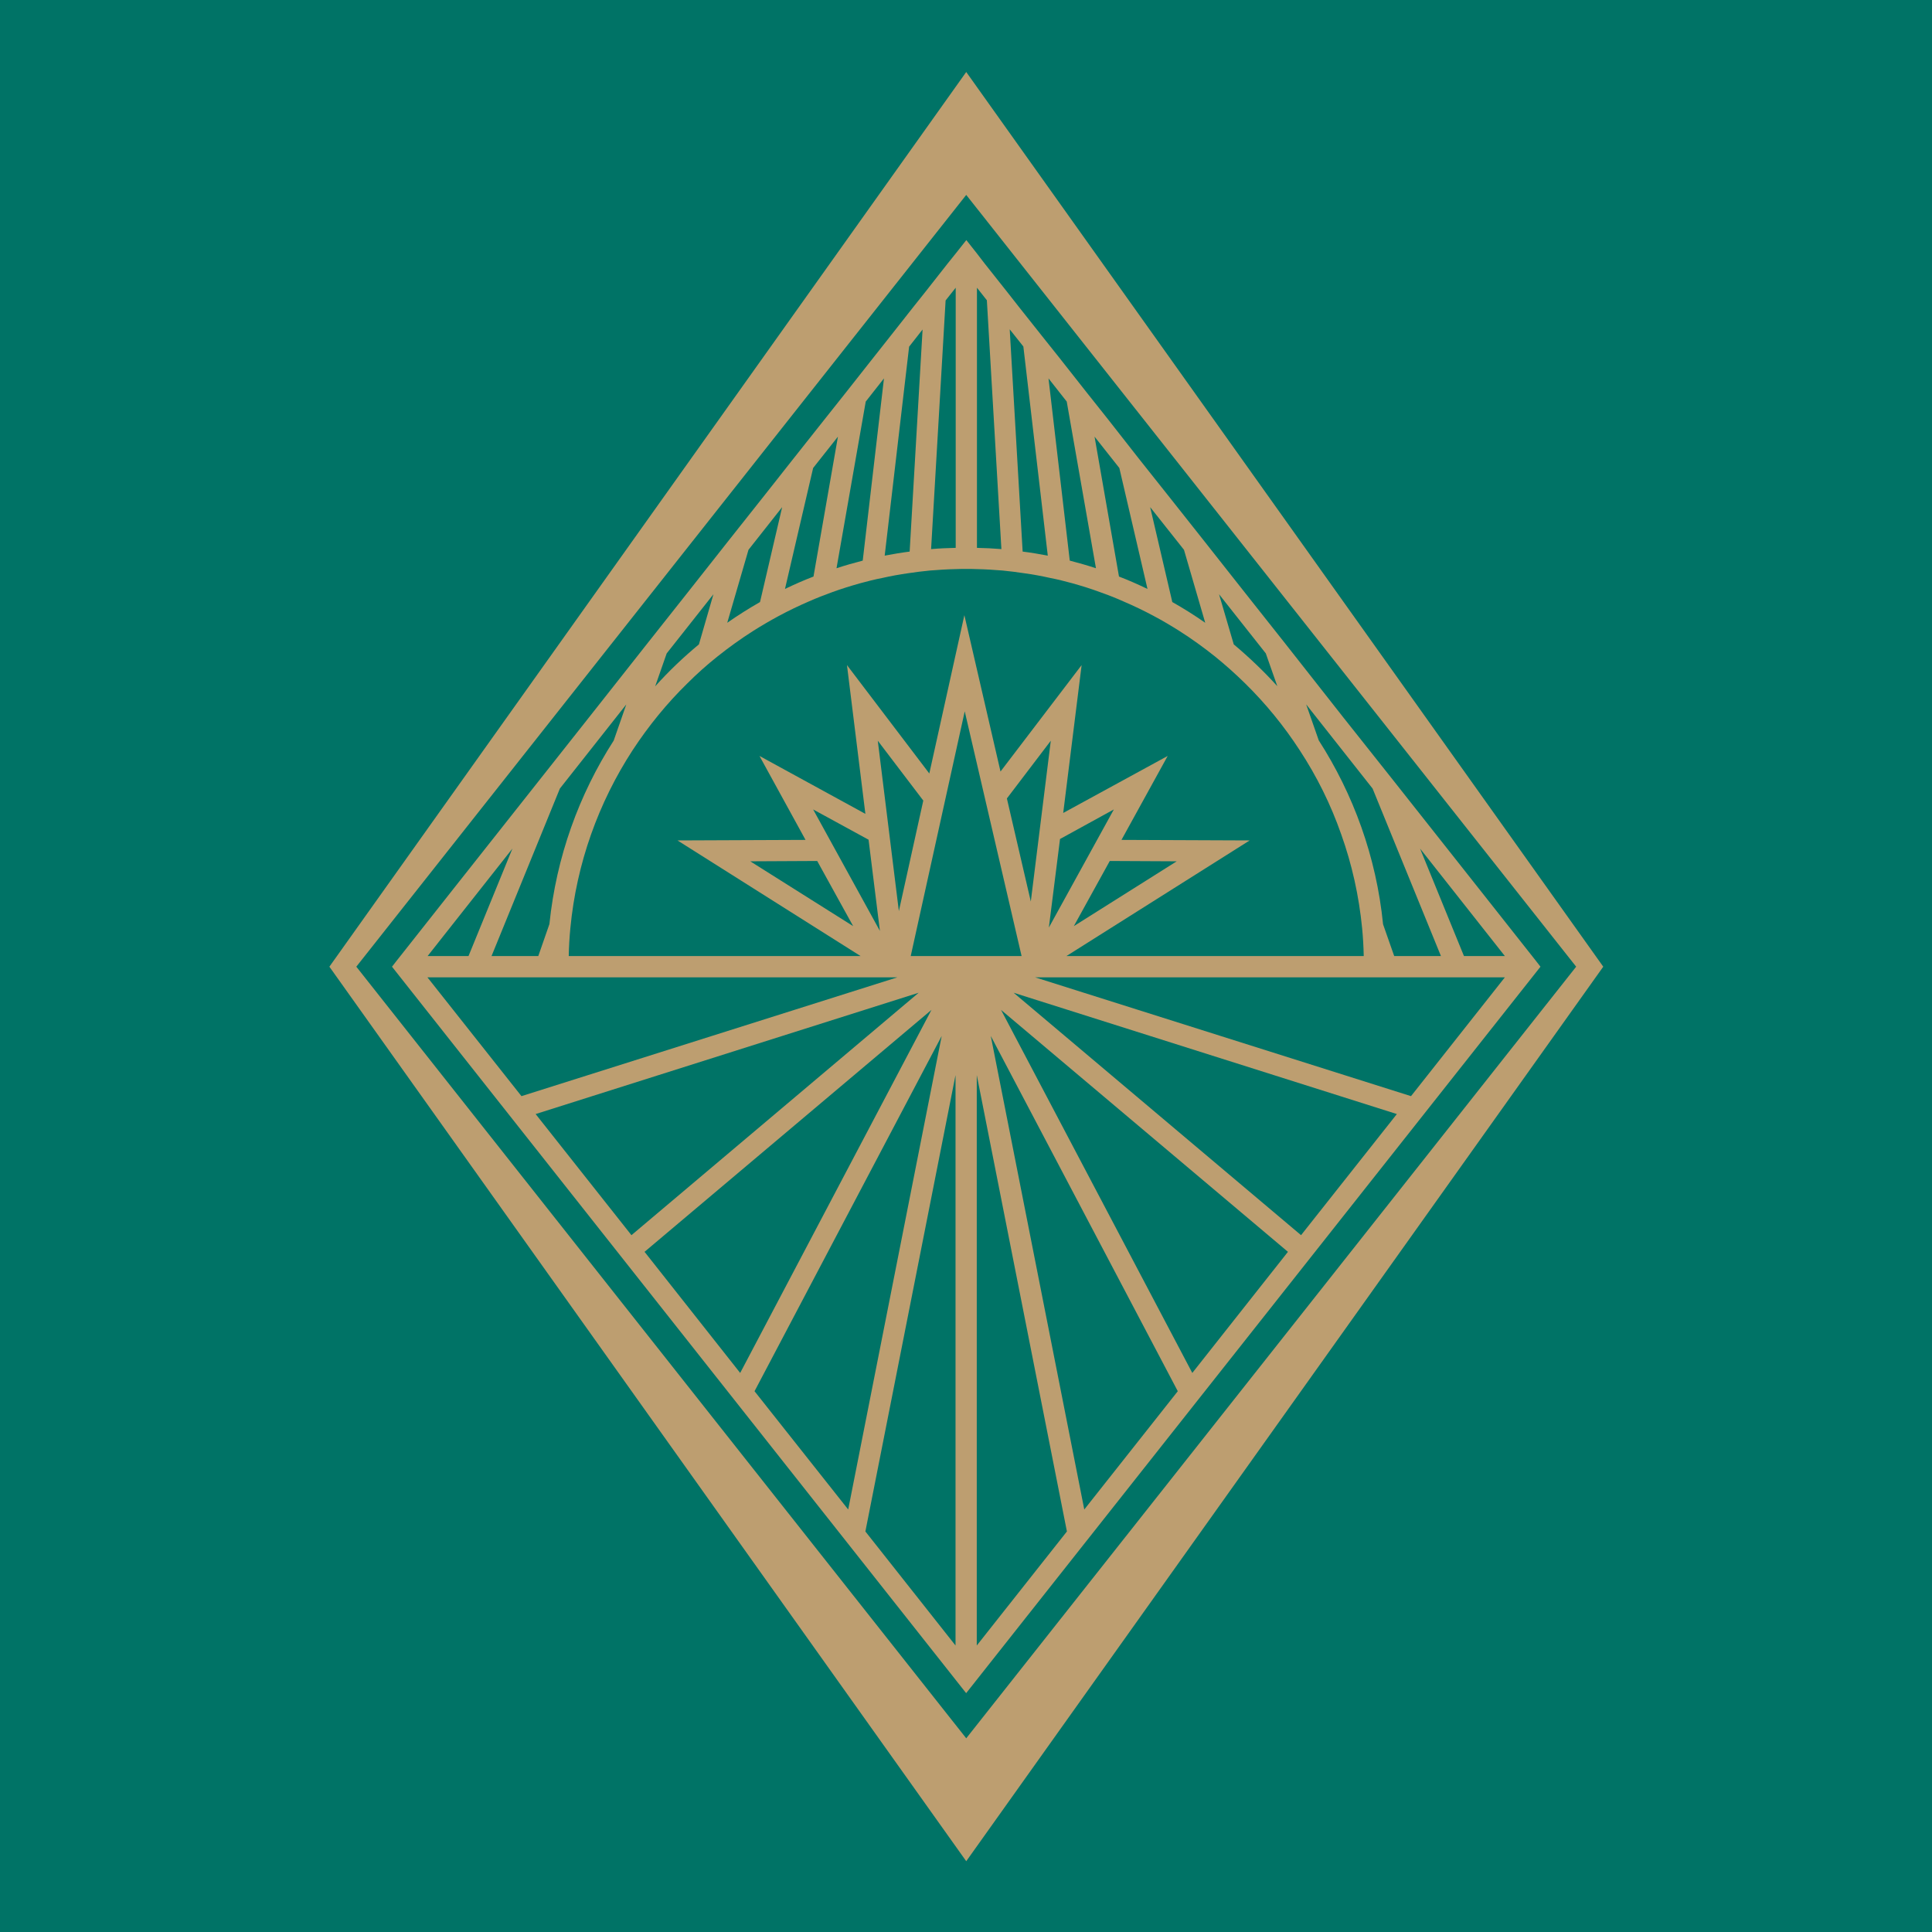 <?xml version="1.0" encoding="UTF-8" standalone="no"?>
<!DOCTYPE svg PUBLIC "-//W3C//DTD SVG 1.1//EN" "http://www.w3.org/Graphics/SVG/1.1/DTD/svg11.dtd">
<svg width="100%" height="100%" viewBox="0 0 1080 1080" version="1.1" xmlns="http://www.w3.org/2000/svg" xmlns:xlink="http://www.w3.org/1999/xlink" xml:space="preserve" xmlns:serif="http://www.serif.com/" style="fill-rule:evenodd;clip-rule:evenodd;stroke-linejoin:round;stroke-miterlimit:2;">
    <rect x="0" y="0" width="1080" height="1080" style="fill:#007366;"/>
    <g transform="matrix(2.656,0,0,2.656,-894.088,-2626.78)">
        <g transform="matrix(4.167,0,0,4.167,411.623,1192.42)">
            <path d="M0,0.009L30.806,-38.973L61.613,0.009L30.806,38.982L0,0.009ZM30.806,-45.181L-1.36,0.009L30.806,45.19L62.981,0.009L30.806,-45.181Z" style="fill:#bd9e70;fill-rule:nonzero;"/>
        </g>
        <g transform="matrix(4.167,0,0,4.167,644.751,1194.66)">
            <path d="M0,-1.065L-2.218,-6.495L2.066,-1.065L0,-1.065ZM-2.675,6.01L-21.665,0.008L2.066,0.008L-2.675,6.01ZM-8.229,13.032L-22.747,0.787L-3.39,6.914L-8.229,13.032ZM-13.722,19.991L-23.382,1.654L-8.891,13.873L-13.722,19.991ZM-19.178,26.888L-23.901,2.969L-14.455,20.913L-19.178,26.888ZM-24.608,33.758L-24.608,4.946L-20.055,27.997L-24.608,33.758ZM-27.944,-1.065L-25.216,-13.427L-22.344,-1.065L-27.944,-1.065ZM-25.681,33.758L-30.234,27.997L-25.681,4.946L-25.681,33.758ZM-35.833,20.913L-26.379,2.969L-31.102,26.888L-35.833,20.913ZM-41.388,13.873L-26.897,1.654L-36.558,19.991L-41.388,13.873ZM-46.889,6.914L-27.542,0.787L-42.05,13.032L-46.889,6.914ZM-52.355,0.008L-28.615,0.008L-47.605,6.01L-52.355,0.008ZM-48.061,-6.495L-50.28,-1.065L-52.346,-1.065L-48.061,-6.495ZM-45.664,-9.527L-42.31,-13.776L-42.945,-11.951C-44.698,-9.223 -45.843,-6.074 -46.192,-2.693L-46.192,-2.684L-46.755,-1.065L-49.117,-1.065L-45.664,-9.527ZM-29.608,-11.942L-27.309,-8.919L-28.543,-3.337L-29.608,-11.942ZM-30.851,-2.577L-36.048,-5.851L-32.667,-5.868L-30.851,-2.577ZM-32.873,-8.471L-30.073,-6.942L-29.5,-2.335L-32.873,-8.471ZM-14.509,-5.851L-19.706,-2.577L-17.89,-5.868L-14.509,-5.851ZM-21.879,-3.82L-23.087,-9.026L-20.869,-11.942L-21.879,-3.82ZM-20.403,-6.978L-17.684,-8.471L-20.967,-2.505L-20.403,-6.978ZM-39.215,-14.849C-38.741,-15.323 -38.24,-15.771 -37.712,-16.191C-37.13,-16.656 -36.522,-17.094 -35.887,-17.497C-35.476,-17.756 -35.046,-18.007 -34.617,-18.239C-34.116,-18.508 -33.597,-18.758 -33.078,-18.982C-32.694,-19.152 -32.3,-19.304 -31.907,-19.447C-31.441,-19.617 -30.976,-19.76 -30.502,-19.894C-30.136,-19.993 -29.76,-20.091 -29.384,-20.162C-28.946,-20.261 -28.508,-20.341 -28.06,-20.404C-27.703,-20.458 -27.345,-20.502 -26.978,-20.538C-26.549,-20.574 -26.11,-20.601 -25.672,-20.61C-25.502,-20.619 -25.323,-20.619 -25.135,-20.619C-24.956,-20.619 -24.778,-20.619 -24.599,-20.61C-24.169,-20.601 -23.731,-20.574 -23.302,-20.538C-22.944,-20.502 -22.577,-20.458 -22.228,-20.404C-21.772,-20.341 -21.334,-20.261 -20.895,-20.162C-20.52,-20.091 -20.144,-19.993 -19.777,-19.894C-19.303,-19.76 -18.838,-19.617 -18.382,-19.447C-17.979,-19.304 -17.586,-19.152 -17.21,-18.982C-16.682,-18.758 -16.164,-18.508 -15.663,-18.239C-15.224,-18.007 -14.804,-17.756 -14.392,-17.497C-13.757,-17.094 -13.149,-16.656 -12.568,-16.191C-12.04,-15.762 -11.539,-15.314 -11.056,-14.84C-10.018,-13.82 -9.097,-12.693 -8.301,-11.468C-7.433,-10.144 -6.727,-8.722 -6.199,-7.21C-5.662,-5.707 -5.304,-4.115 -5.143,-2.46C-5.099,-2.004 -5.072,-1.539 -5.063,-1.065L-20.081,-1.065L-10.823,-6.906L-17.299,-6.933L-14.965,-11.173L-20.242,-8.293L-19.312,-15.762L-23.409,-10.386L-25.234,-18.284L-27.005,-10.287L-31.164,-15.762L-30.234,-8.248L-35.583,-11.173L-33.257,-6.933L-39.725,-6.906L-30.475,-1.065L-45.217,-1.065C-45.208,-1.539 -45.181,-2.004 -45.136,-2.469C-44.823,-5.761 -43.705,-8.829 -41.988,-11.468C-41.183,-12.693 -40.261,-13.829 -39.215,-14.849M-40.27,-16.352L-37.909,-19.34L-38.642,-16.808C-39.429,-16.155 -40.172,-15.448 -40.852,-14.688L-40.27,-16.352ZM-36.138,-21.585L-34.438,-23.74L-35.556,-18.946C-36.12,-18.624 -36.674,-18.275 -37.211,-17.899L-36.138,-21.585ZM-32.873,-25.717L-31.62,-27.301L-32.855,-20.234C-33.347,-20.046 -33.83,-19.832 -34.295,-19.608L-32.873,-25.717ZM-30.216,-29.072L-29.295,-30.243L-30.368,-21.039C-30.815,-20.923 -31.254,-20.798 -31.692,-20.654L-30.216,-29.072ZM-28.025,-31.845L-27.345,-32.712L-27.998,-21.495C-28.418,-21.442 -28.839,-21.37 -29.259,-21.29L-28.025,-31.845ZM-26.182,-34.179L-25.672,-34.823L-25.672,-21.683C-26.092,-21.674 -26.504,-21.656 -26.915,-21.621L-26.182,-34.179ZM-24.599,-34.823L-24.098,-34.188L-23.364,-21.621C-23.776,-21.656 -24.187,-21.674 -24.599,-21.683L-24.599,-34.823ZM-22.255,-31.854L-21.021,-21.29C-21.441,-21.37 -21.862,-21.442 -22.291,-21.495L-22.944,-32.721L-22.255,-31.854ZM-20.064,-29.072L-18.588,-20.654C-19.026,-20.798 -19.464,-20.923 -19.911,-21.039L-20.985,-30.243L-20.064,-29.072ZM-17.407,-25.717L-15.985,-19.608C-16.45,-19.832 -16.933,-20.046 -17.425,-20.234L-18.659,-27.301L-17.407,-25.717ZM-14.142,-21.585L-13.069,-17.899C-13.605,-18.275 -14.16,-18.624 -14.732,-18.946L-15.85,-23.74L-14.142,-21.585ZM-10.009,-16.352L-9.428,-14.697C-10.108,-15.448 -10.85,-16.155 -11.628,-16.808L-12.371,-19.34L-10.009,-16.352ZM-4.616,-9.527L-1.163,-1.065L-3.524,-1.065L-4.088,-2.675L-4.088,-2.684C-4.428,-6.074 -5.582,-9.232 -7.335,-11.96L-7.97,-13.776L-4.616,-9.527ZM3.641,-0.815L0.751,-4.473L-3.676,-10.073L-6.083,-13.105L-9.052,-16.88L-11.092,-19.456L-13.167,-22.086L-14.938,-24.322L-16.423,-26.191L-17.979,-28.177L-19.053,-29.528L-20.448,-31.299L-21.226,-32.274L-22.497,-33.875L-23.051,-34.582L-24.214,-36.049L-24.599,-36.55L-25.135,-37.229L-25.672,-36.55L-26.075,-36.049L-27.228,-34.582L-27.792,-33.875L-29.053,-32.274L-29.831,-31.29L-31.227,-29.519L-32.3,-28.168L-33.866,-26.191L-35.341,-24.322L-37.113,-22.086L-39.188,-19.456L-41.227,-16.88L-44.206,-13.105L-46.603,-10.073L-51.031,-4.473L-53.92,-0.815L-54.144,-0.528L-25.144,36.164L3.864,-0.528L3.641,-0.815Z" style="fill:#bd9e70;fill-rule:nonzero;"/>
        </g>
    </g>
</svg>
